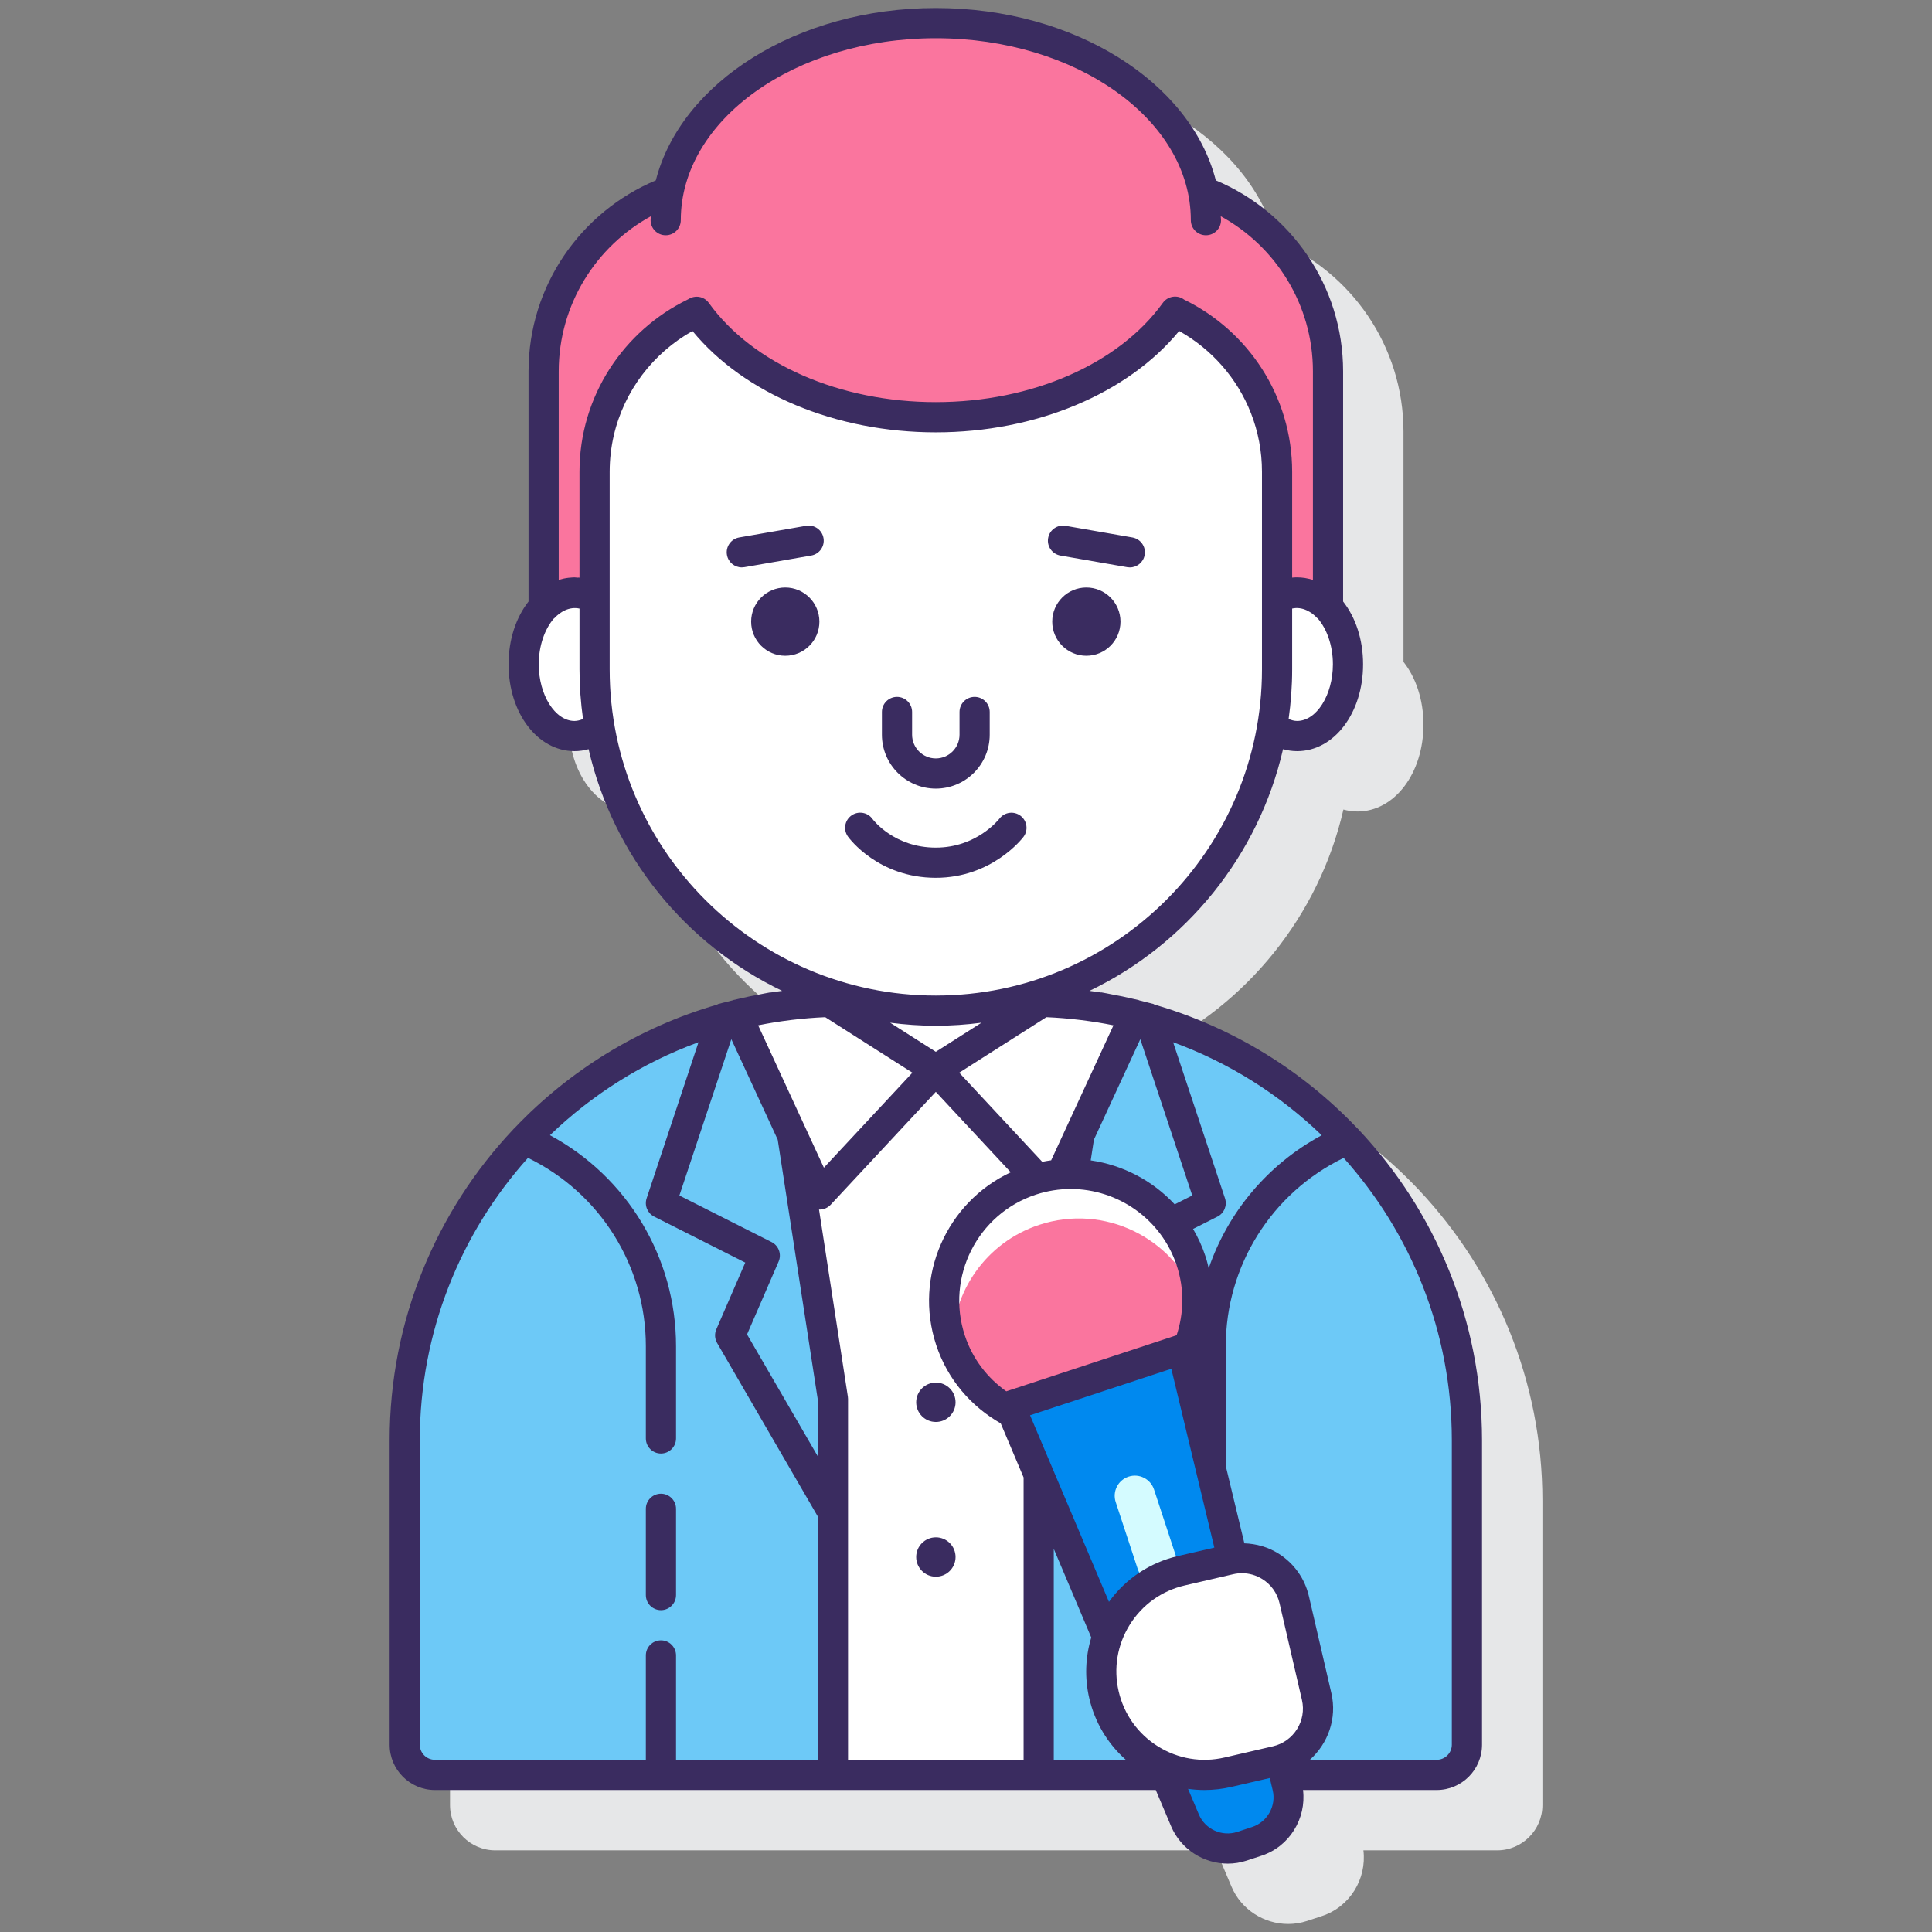 <svg id="Layer_1" enable-background="new 0 0 128 128" height="512" viewBox="0 0 128 128" width="512" xmlns="http://www.w3.org/2000/svg"><rect x="0" y="0" width="128" height="128" fill="#808080" stroke="none"/><path d="m94.035 78.868c-.042-.052-.084-.1-.136-.142-3.628-3.815-8.242-6.68-13.432-8.182-.017-.006-.028-.021-.046-.026-.144-.041-.293-.072-.439-.112-.177-.048-.354-.097-.532-.142-.005-.001-.008-.005-.013-.007-.1-.025-.203-.043-.303-.067-.227-.054-.452-.108-.68-.157-.166-.036-.332-.071-.5-.104-.098-.019-.197-.035-.295-.053-.093-.017-.187-.034-.28-.05-.135-.024-.269-.056-.404-.078-.031-.005-.064-.007-.095-.012-.178-.028-.357-.053-.536-.078-.048-.007-.096-.012-.144-.018-.001 0-.003 0-.004-.001 6.389-3.072 11.185-8.939 12.809-16.004.3.083.612.129.934.129 2.45 0 4.369-2.528 4.369-5.756 0-1.652-.504-3.117-1.323-4.158v-15.244c0-5.695-3.486-10.588-8.435-12.664-1.67-6.489-9.347-11.411-18.55-11.411-9.204 0-16.881 4.922-18.55 11.412-4.949 2.076-8.434 6.969-8.434 12.663v15.246c-.819 1.04-1.323 2.506-1.323 4.158 0 3.228 1.919 5.756 4.369 5.756.322 0 .634-.046.934-.129 1.623 7.065 6.419 12.932 12.808 16.004-.004 0-.008.001-.011.001-.045.006-.089.011-.134.017-.181.026-.362.05-.542.079-.031.005-.062.006-.092.011-.132.021-.263.053-.395.076-.1.018-.201.035-.301.054-.093.017-.186.032-.279.05-.169.033-.337.069-.504.105-.229.049-.456.104-.683.158-.099.024-.2.042-.299.066-.005.001-.008.005-.012.006-.181.045-.36.095-.54.144-.143.039-.29.069-.432.11-.017.005-.028.02-.045.026-5.192 1.502-9.807 4.367-13.435 8.184-.049.04-.09.087-.131.137-5.051 5.38-8.154 12.61-8.154 20.554v20.172c0 1.654 1.346 3 3 3h26.371 13.631 7.756l1.016 2.401c.646 1.531 2.163 2.477 3.756 2.477.417 0 .84-.065 1.253-.201l.989-.326c1.845-.607 2.972-2.461 2.743-4.351h8.859c1.654 0 3-1.346 3-3v-20.172c-.002-7.943-3.105-15.171-8.154-20.551z" fill="#e6e7e8"/><path d="m79.685 12.687c-1.264-6.308-8.689-11.156-17.685-11.156-8.997 0-16.421 4.848-17.685 11.156-4.843 1.8-8.299 6.45-8.299 11.92v15.648c.569-.619 1.273-1.002 2.047-1.002.475 0 .922.151 1.33.402v-8.398c0-4.698 2.776-8.739 6.771-10.6 2.996 4.152 8.959 6.986 15.837 6.986s12.841-2.834 15.837-6.986c3.995 1.861 6.771 5.902 6.771 10.6v8.397c.408-.251.855-.402 1.33-.402.774 0 1.478.383 2.047 1.002v-15.648c-.001-5.469-3.458-10.119-8.301-11.919z" fill="#fa759e"/><path d="m85.938 39.253c-.473 0-.922.14-1.33.388v4.709c0 1.289-.114 2.552-.321 3.782.49.392 1.048.634 1.651.634 1.861 0 3.369-2.13 3.369-4.757s-1.508-4.756-3.369-4.756z" fill="#fff"/><path d="m39.392 44.35v-4.709c-.408-.248-.857-.388-1.33-.388-1.861 0-3.369 2.13-3.369 4.757s1.508 4.757 3.369 4.757c.603 0 1.161-.242 1.651-.634-.208-1.232-.321-2.494-.321-3.783z" fill="#fff"/><path d="m68.124 66.357h-.954c-1.661.389-3.391.601-5.171.601-1.78 0-3.509-.212-5.171-.601h-.954c-16.05 0-29.062 13.011-29.062 29.062v22.173h70.373v-22.173c.001-16.051-13.01-29.062-29.061-29.062z" fill="#6dc9f7"/><path d="m69.698 79.135-7.698-8.266-7.698 8.266-1.81-3.92 2.693 17.467v24.909h13.63v-24.909l2.693-17.467z" fill="#fff"/><path d="m48.808 67.236c-.319.08-.64.153-.954.243l-4.064 12.23 6.877 3.473-2.292 5.292 6.81 11.735v-7.527l-2.693-17.467z" fill="#6dc9f7"/><path d="m77.577 81.039 2.633-1.33-4.064-12.23c-.314-.09-.636-.163-.954-.243l-3.684 7.979-.396 2.569c2.532.051 4.916 1.252 6.465 3.255z" fill="#6dc9f7"/><path d="m69.052 66.38-7.052 4.489 7.698 8.266 5.498-11.908c-1.976-.493-4.032-.78-6.144-.847z" fill="#fff"/><path d="m48.804 67.228 5.498 11.908 7.698-8.267-7.052-4.489c-2.112.067-4.168.354-6.144.848z" fill="#fff"/><path d="m62 66.958c-3.031 0-5.921-.601-8.563-1.683v.138l8.563 5.456 8.571-5.456v-.142c-2.644 1.085-5.537 1.687-8.571 1.687z" fill="#fff"/><path d="m77.837 20.657c-2.996 4.152-8.959 6.986-15.837 6.986s-12.841-2.834-15.837-6.986c-3.995 1.861-6.771 5.902-6.771 10.6v13.093c0 12.486 10.122 22.608 22.608 22.608 12.486 0 22.608-10.122 22.608-22.608v-13.093c0-4.698-2.775-8.739-6.771-10.6z" fill="#fff"/><path d="m66.901 93.156 11.421-3.76.126.524c.956-1.912 1.188-4.187.467-6.377-1.449-4.402-6.193-6.796-10.596-5.347-4.402 1.449-6.796 6.193-5.347 10.596.716 2.176 2.239 3.858 4.126 4.831z" fill="#fa759e"/><path d="m63.09 89.095c.01-3.516 2.24-6.788 5.764-7.947 4.298-1.415 8.913.839 10.478 5.043.002-.877-.127-1.769-.417-2.648-1.449-4.402-6.193-6.796-10.596-5.347-4.402 1.449-6.796 6.193-5.347 10.596.034.104.08.201.118.303z" fill="#fff"/><path d="m85.291 118.37-6.969-28.974-11.421 3.76 11.607 27.448c.62 1.467 2.263 2.213 3.776 1.715l.989-.326c1.513-.498 2.391-2.074 2.018-3.623z" fill="#0089ef"/><path d="m77.919 103.125-1.462-4.442c-.231-.701-.986-1.082-1.687-.851s-1.082.986-.851 1.687l1.462 4.442c.231.701.986 1.082 1.687.851s1.082-.986.851-1.687z" fill="#d4fbff"/><path d="m87.231 112.4-1.486-6.415c-.444-1.915-2.355-3.107-4.27-2.663l-3.207.743c-3.686.854-5.982 4.534-5.128 8.22s4.534 5.982 8.22 5.128l3.207-.743c1.915-.443 3.108-2.355 2.664-4.27z" fill="#fff"/><g fill="#3a2c60"><path d="m90.022 74.849c-.038-.044-.075-.085-.119-.121-3.621-3.807-8.229-6.664-13.407-8.168-.027-.01-.046-.035-.074-.043-.184-.053-.373-.093-.559-.142-.014-.004-.028-.007-.042-.011-.114-.03-.228-.058-.343-.087-.015-.004-.026-.017-.041-.02-.112-.028-.226-.049-.339-.076-.246-.058-.491-.114-.738-.166-.218-.045-.437-.086-.656-.126-.243-.046-.485-.101-.728-.14-.019-.003-.037.004-.056.002 0 0 0 0-.001 0-.147-.023-.296-.042-.443-.062-.098-.014-.196-.028-.295-.042 6.397-3.071 11.2-8.942 12.824-16.013.3.085.612.132.934.132 2.45 0 4.369-2.528 4.369-5.756 0-1.652-.504-3.117-1.323-4.158v-15.246c0-5.693-3.487-10.581-8.434-12.657-1.667-6.493-9.345-11.418-18.551-11.418-9.207 0-16.885 4.926-18.551 11.418-4.947 2.077-8.433 6.964-8.433 12.657v15.246c-.819 1.04-1.323 2.506-1.323 4.158 0 3.228 1.919 5.756 4.369 5.756.322 0 .634-.047.934-.132 1.624 7.071 6.426 12.942 12.823 16.013-.103.014-.206.028-.308.043-.142.02-.284.038-.425.06-.002 0-.004 0-.006.001-.018.002-.036-.005-.055-.002-.246.04-.49.096-.736.142-.215.04-.429.079-.642.124-.251.053-.5.109-.75.169-.111.026-.224.047-.334.075-.015.004-.026.016-.04.02-.11.028-.219.055-.328.083-.021.006-.042.01-.063.016-.184.049-.371.089-.553.141-.028.008-.046.032-.073.042-5.18 1.504-9.789 4.362-13.411 8.171-.042.035-.078.074-.114.116-5.061 5.38-8.167 12.62-8.167 20.573v20.172c0 1.654 1.346 3 3 3h26.371 13.631 7.756l-.263-.622 1.279 3.023c.646 1.531 2.163 2.477 3.756 2.477.417 0 .84-.065 1.253-.201l.989-.326c1.845-.607 2.972-2.461 2.743-4.351h8.859c1.654 0 3-1.346 3-3v-20.174c-.001-7.952-3.106-15.19-8.166-20.57zm-2.455.364c-3.555 1.915-6.201 5.074-7.484 8.806.009.039.014.077.022.116-.067-.302-.141-.604-.24-.904-.212-.644-.491-1.248-.821-1.811l1.618-.817c.442-.223.654-.737.498-1.208l-3.438-10.345c3.71 1.353 7.052 3.474 9.845 6.163zm-12.019-6.364 3.442 10.356-1.163.587c-1.466-1.578-3.437-2.606-5.564-2.913l.212-1.375zm2.406 19.615-11.285 3.715c-1.245-.88-2.234-2.144-2.747-3.701-1.274-3.872.839-8.059 4.71-9.333.765-.251 1.541-.371 2.306-.371 3.105 0 6.004 1.975 7.027 5.081.512 1.557.468 3.161-.011 4.609zm-4.184-20.534-4.129 8.944c-.197.028-.394.058-.591.099l-5.499-5.905 5.775-3.677c.736.031 1.468.092 2.194.179.037.005.074.01.112.014.719.089 1.433.202 2.138.346zm-11.77 1.754-3.026-1.927c.992.128 2 .201 3.026.201s2.034-.073 3.026-.201zm25.303-28.714c.602.689 1.005 1.803 1.005 3.039 0 2.036-1.085 3.756-2.369 3.756-.195 0-.382-.054-.564-.131.15-1.074.234-2.17.234-3.285v-4.031c.686-.153 1.3.243 1.64.613.015.017.037.023.054.039zm-49.241 6.796c-1.284 0-2.369-1.72-2.369-3.756 0-1.23.4-2.337.996-3.027.02-.019.045-.031.064-.051.34-.37.953-.766 1.64-.612v4.031c0 1.115.083 2.211.234 3.285-.184.075-.37.13-.565.13zm.33-16.509v7.012c-.052-.005-.103.003-.155.001-.059-.003-.115-.017-.175-.017-.103 0-.203.011-.303.02-.029.003-.058.002-.088.006-.222.025-.438.074-.649.139-.002.001-.004.001-.006.001v-13.813c0-4.429 2.473-8.286 6.106-10.28-.002.088-.018.173-.018.261 0 .552.447 1 1 1s1-.448 1-1c0-6.648 7.58-12.056 16.896-12.056s16.896 5.408 16.896 12.056c0 .552.447 1 1 1s1-.448 1-1c0-.088-.016-.174-.018-.262 3.634 1.994 6.107 5.851 6.107 10.281v13.812c-.002-.001-.005-.001-.007-.002-.147-.046-.297-.082-.45-.108-.027-.005-.053-.012-.081-.016-.167-.024-.336-.04-.508-.04-.11 0-.221.005-.33.017v-7.012c0-5.016-2.932-9.348-7.164-11.41-.003-.002-.005-.006-.008-.008-.448-.324-1.074-.221-1.396.227-2.921 4.057-8.685 6.577-15.041 6.577-6.355 0-12.119-2.52-15.041-6.576-.312-.433-.903-.534-1.349-.248-.001 0-.001.001-.002.001-.014.009-.031.01-.045.02-.002.002-.004.005-.006.006-4.233 2.063-7.165 6.395-7.165 11.411zm2 13.093v-4.695-8.397c0-.82.093-1.619.269-2.387.683-2.98 2.619-5.483 5.217-6.94 3.418 4.159 9.498 6.713 16.123 6.713s12.704-2.555 16.122-6.714c2.152 1.207 3.852 3.13 4.758 5.45.47 1.202.728 2.51.728 3.878v8.397 4.695c0 11.915-9.693 21.608-21.608 21.608s-21.609-9.693-21.609-21.608zm11.98 23.233c.035-.004.07-.009.105-.013.727-.087 1.46-.148 2.197-.179l5.775 3.677-5.864 6.296-4.355-9.434c.706-.144 1.421-.258 2.142-.347zm1.813 49.008h-9.396v-6.915c0-.552-.447-1-1-1s-1 .448-1 1v6.915h-13.976c-.552 0-1-.449-1-1v-20.172c0-7.181 2.714-13.738 7.167-18.707 4.764 2.319 7.809 7.137 7.809 12.479v6.109c0 .552.447 1 1 1s1-.448 1-1v-6.109c0-5.892-3.238-11.228-8.354-13.981 2.792-2.687 6.133-4.807 9.843-6.161l-3.438 10.345c-.156.471.056.985.498 1.208l6.037 3.048-1.918 4.427c-.126.291-.106.625.053.899l6.675 11.503zm0-20.098-4.691-8.084 2.092-4.829c.21-.486.005-1.051-.467-1.29l-6.108-3.084 3.442-10.356 3.073 6.657.754 4.894 1.905 12.359zm13.63 20.098h-11.63v-16.383-7.526c0-.051-.004-.102-.012-.152l-.525-3.408-1.386-8.989c.013 0 .027.003.04.003.275 0 .541-.114.731-.318l6.967-7.481 4.964 5.33c-4.244 1.984-6.442 6.88-4.942 11.437.756 2.295 2.327 4.088 4.278 5.198l1.516 3.584v18.705zm.429-22.825 9.359-3.081 2.85 11.848-2.41.558c-1.861.431-3.462 1.504-4.572 3.035zm1.571 22.825v-13.975l2.483 5.871c-.39 1.294-.446 2.672-.132 4.025.371 1.602 1.219 3.009 2.423 4.08h-4.774zm13.145 4.452-.989.326c-1.015.332-2.129-.175-2.542-1.155l-.718-1.698c.36.051.723.077 1.088.077.595 0 1.193-.068 1.787-.206l2.539-.588.194.805c.249 1.035-.348 2.106-1.359 2.439zm1.382-5.347-3.207.743c-1.521.353-3.091.092-4.417-.736-1.326-.827-2.25-2.121-2.603-3.644-.354-1.522-.092-3.091.735-4.417s2.121-2.25 3.644-2.603l3.207-.743c.193-.045.389-.067.582-.067.473 0 .938.132 1.35.389.58.362.984.928 1.138 1.593l1.486 6.415c.318 1.374-.541 2.751-1.915 3.07zm-3.131-18.568v-7.937c0-5.341 3.045-10.16 7.809-12.478 4.453 4.968 7.167 11.525 7.167 18.706v20.172c0 .551-.448 1-1 1h-8.405c1.201-1.074 1.813-2.739 1.424-4.417l-1.486-6.415c-.275-1.186-.995-2.194-2.028-2.839-.688-.428-1.46-.642-2.248-.67"/><path d="m43.789 98.963c-.553 0-1 .448-1 1v5.714c0 .552.447 1 1 1s1-.448 1-1v-5.714c0-.552-.447-1-1-1z"/><path d="m52.026 38.924c-1.249 0-2.261 1.012-2.261 2.261s1.012 2.261 2.261 2.261 2.261-1.012 2.261-2.261c-.001-1.248-1.013-2.261-2.261-2.261z"/><path d="m71.974 38.924c-1.249 0-2.261 1.012-2.261 2.261s1.012 2.261 2.261 2.261 2.261-1.012 2.261-2.261c0-1.248-1.012-2.261-2.261-2.261z"/><path d="m62 52.248c1.969 0 3.571-1.602 3.571-3.571v-1.507c0-.552-.447-1-1-1s-1 .448-1 1v1.507c0 .866-.705 1.571-1.571 1.571s-1.571-.705-1.571-1.571v-1.507c0-.552-.447-1-1-1s-1 .448-1 1v1.507c0 1.969 1.602 3.571 3.571 3.571z"/><path d="m70.254 36.807 4.427.771c.059.01.116.015.173.015.478 0 .899-.342.984-.828.095-.544-.27-1.062-.813-1.157l-4.427-.771c-.553-.093-1.063.27-1.157.813-.095.544.269 1.061.813 1.157z"/><path d="m53.402 34.836-4.427.771c-.544.095-.908.613-.813 1.157.085.486.507.828.984.828.057 0 .114-.005.173-.015l4.427-.771c.544-.095.908-.613.813-1.157-.094-.543-.604-.907-1.157-.813z"/><path d="m67.807 55.447c.332-.438.246-1.06-.189-1.395-.437-.334-1.063-.254-1.4.182-.062.079-1.526 1.923-4.217 1.923-2.743 0-4.133-1.811-4.202-1.904-.323-.444-.946-.543-1.393-.221-.448.323-.549.948-.226 1.396.08.112 2.013 2.729 5.82 2.729 3.71 0 5.723-2.599 5.807-2.71z"/><path d="m62.004 91.601c-.72 0-1.304.584-1.304 1.304s.584 1.304 1.304 1.304 1.304-.584 1.304-1.304c0-.721-.584-1.304-1.304-1.304z"/><path d="m62.004 101.852c-.72 0-1.304.584-1.304 1.304s.584 1.304 1.304 1.304 1.304-.584 1.304-1.304-.584-1.304-1.304-1.304z"/></g></svg>